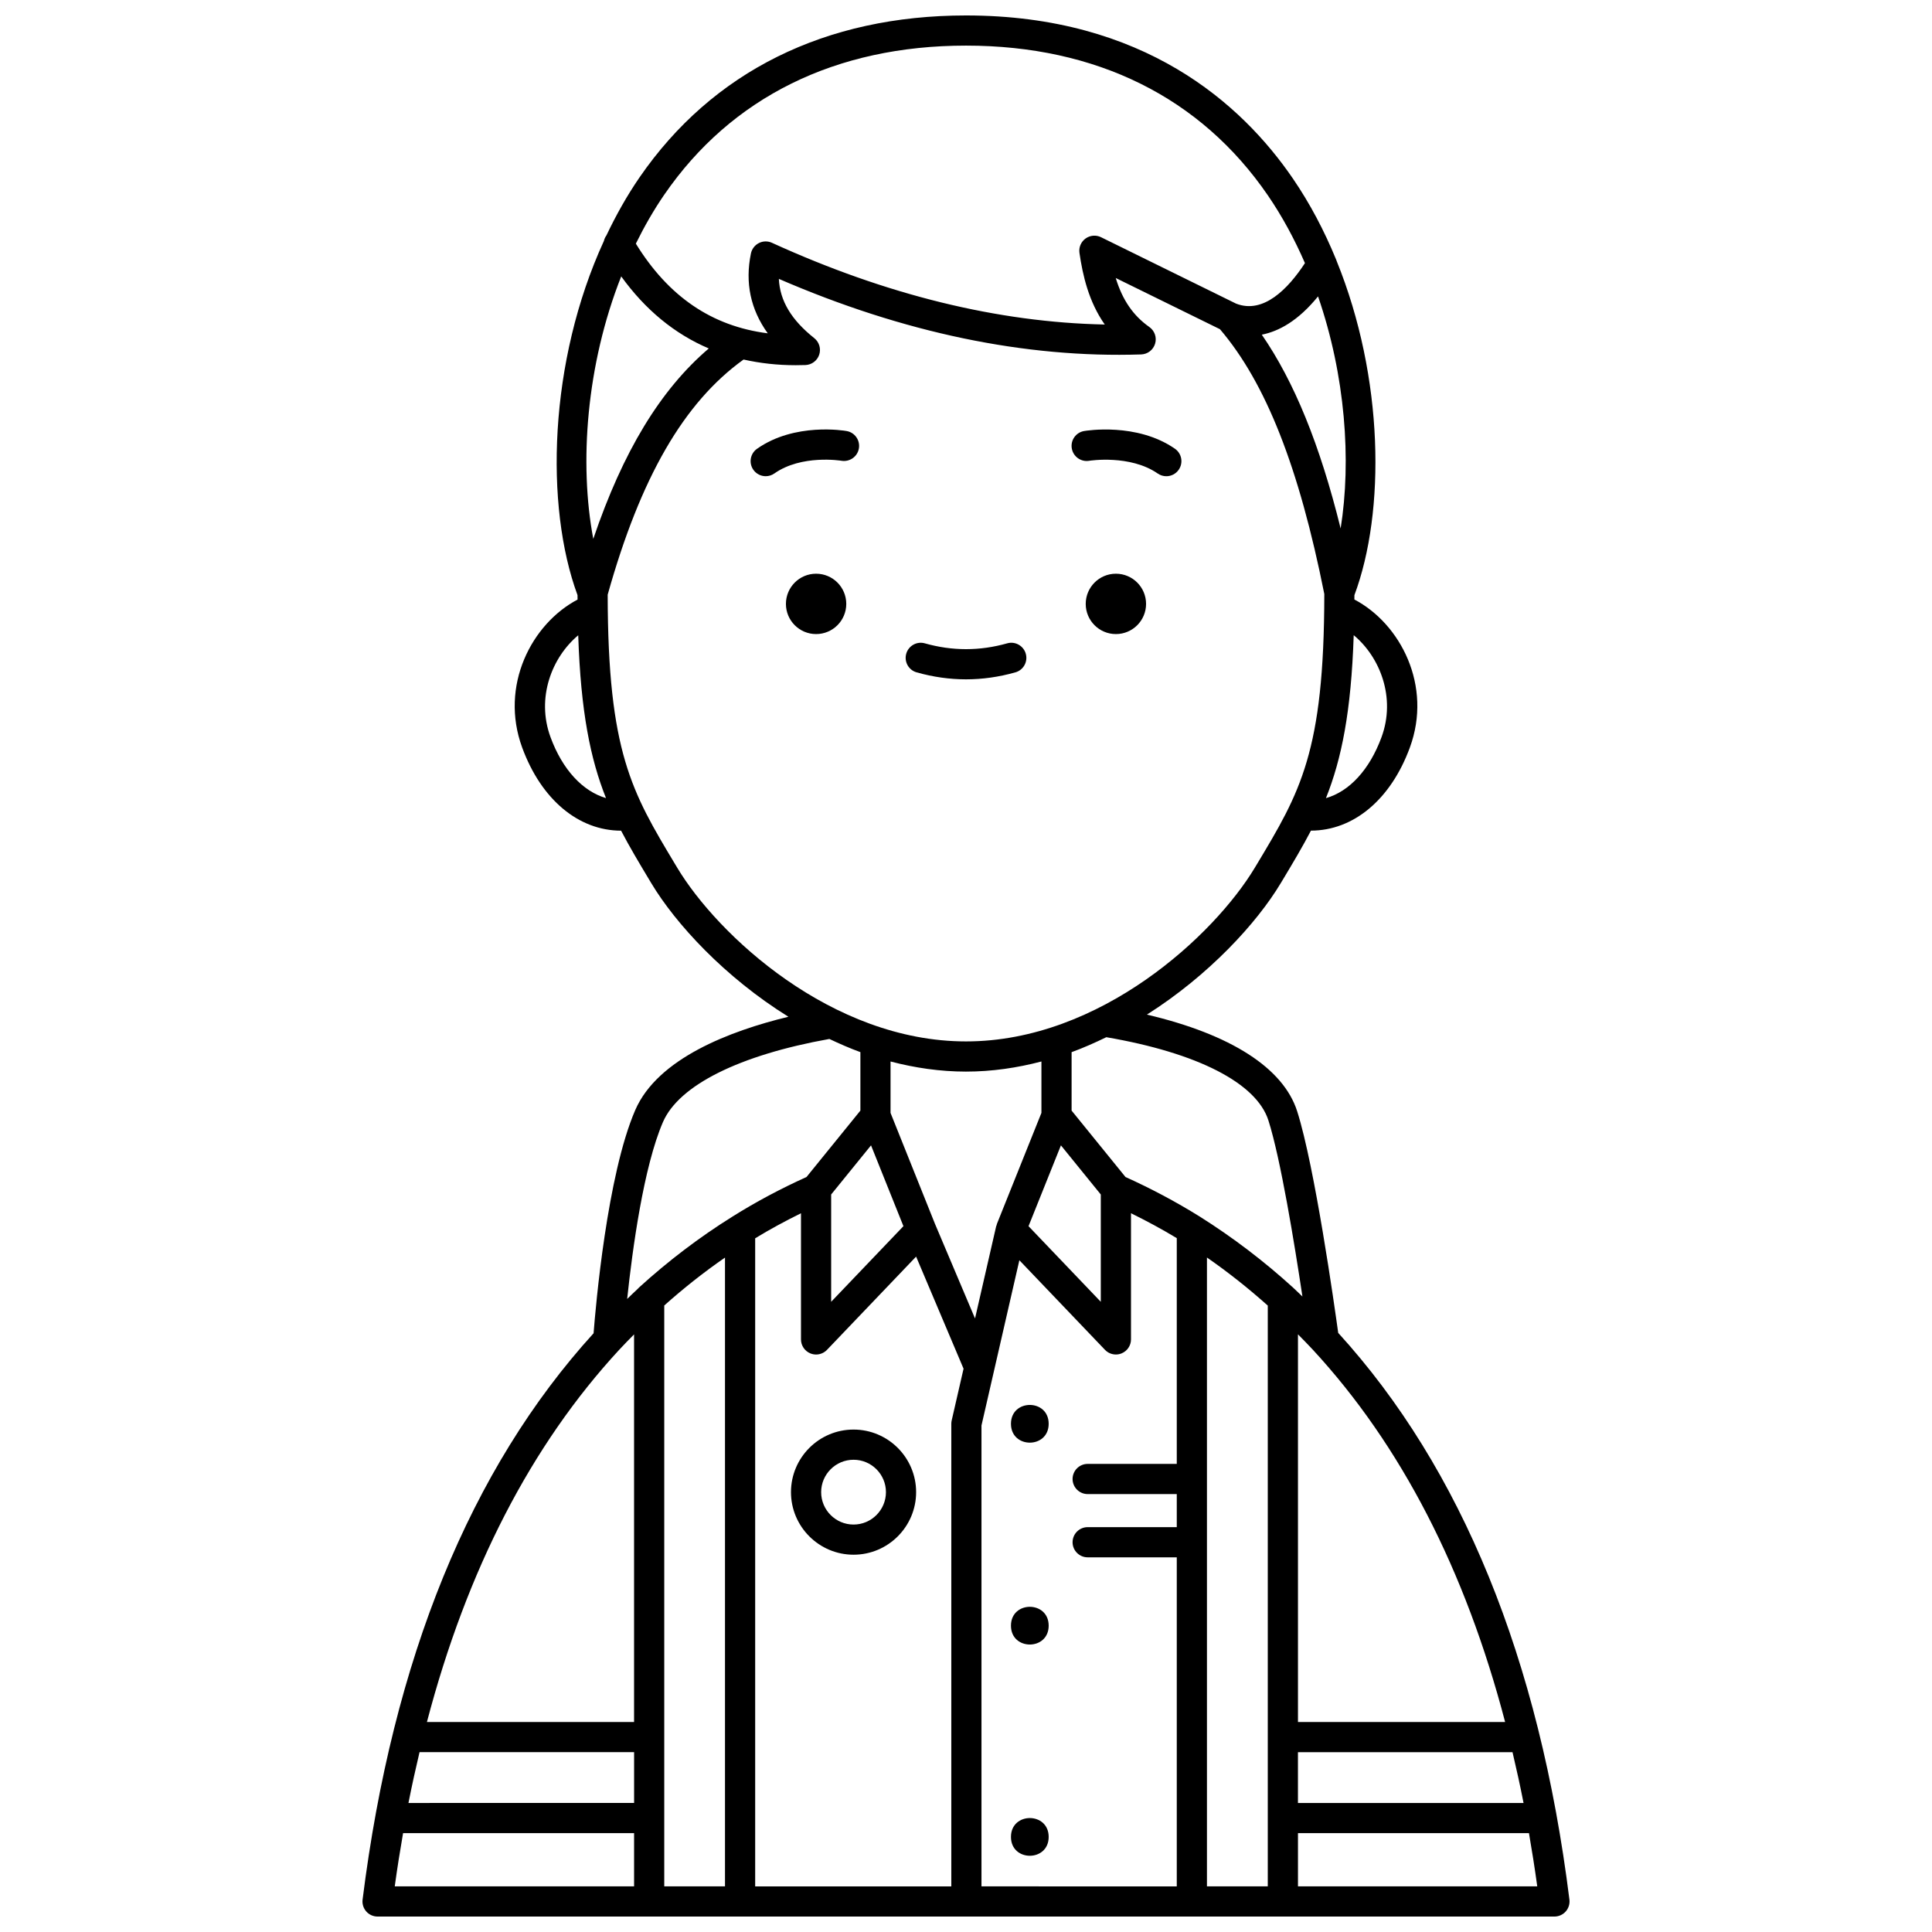 <?xml version="1.0" encoding="UTF-8"?>
<!-- Uploaded to: SVG Find, www.svgrepo.com, Generator: SVG Find Mixer Tools -->
<svg width="800px" height="800px" version="1.1" viewBox="144 144 512 512" xmlns="http://www.w3.org/2000/svg">
 <defs>
  <clipPath id="a">
   <path d="m240 148.09h320v503.81h-320z"/>
  </clipPath>
 </defs>
 <path d="m447.72 304.04c0 4.414-3.578 7.996-7.996 7.996-4.414 0-7.996-3.582-7.996-7.996 0-4.418 3.582-8 7.996-8 4.418 0 7.996 3.582 7.996 8"/>
 <path d="m432.67 266.11c0.102-0.02 10.816-1.699 18.148 3.383 0.695 0.48 1.488 0.711 2.269 0.711 1.266 0 2.516-0.602 3.289-1.723 1.254-1.816 0.805-4.305-1.012-5.566-10.109-7-23.496-4.781-24.07-4.688-2.176 0.375-3.633 2.445-3.254 4.621 0.383 2.18 2.445 3.637 4.629 3.262z"/>
 <path d="m368.27 304.04c0 4.414-3.578 7.996-7.996 7.996s-7.996-3.582-7.996-7.996c0-4.418 3.578-8 7.996-8s7.996 3.582 7.996 8"/>
 <path d="m368.37 258.23c-0.559-0.105-13.773-2.332-23.75 4.703-1.809 1.273-2.238 3.766-0.969 5.57 0.781 1.109 2.016 1.695 3.269 1.695 0.797 0 1.598-0.234 2.301-0.73 7.227-5.086 17.66-3.379 17.77-3.363 2.18 0.359 4.238-1.074 4.621-3.246 0.383-2.172-1.066-4.246-3.242-4.629z"/>
 <path d="m413.09 322.18c2.129-0.602 3.359-2.812 2.754-4.934-0.602-2.125-2.824-3.363-4.934-2.754-7.254 2.055-14.551 2.055-21.812 0-2.113-0.605-4.336 0.633-4.934 2.754-0.605 2.125 0.633 4.336 2.754 4.934 4.34 1.227 8.742 1.852 13.086 1.852s8.746-0.625 13.086-1.852z"/>
 <g clip-path="url(#a)">
  <path d="m498.64 497.23c-0.996-7.207-6.223-44.102-10.863-58.691-3.644-11.504-17.648-20.449-39.836-25.656 16.488-10.453 29.152-24.301 35.461-34.82l0.516-0.855c2.769-4.613 5.273-8.809 7.496-13.082 11.258-0.016 21.137-8.203 26.207-22.004 6.039-16.41-2.488-32.828-14.699-39.25 0-0.391 0.012-0.75 0.012-1.152 8.273-22.16 7.832-57.66-4.699-88.527-0.039-0.18-0.133-0.336-0.191-0.508-3.086-7.508-6.875-14.746-11.453-21.426-13.48-19.688-39.453-43.164-86.582-43.164-37.281 0-67.203 14.848-86.535 42.93-3.34 4.856-6.231 10.027-8.77 15.375-0.328 0.441-0.543 0.938-0.668 1.465-14.648 31.898-15.688 70.27-6.988 93.852 0 0.406 0.012 0.773 0.012 1.176-12.195 6.434-20.699 22.836-14.672 39.234 5.074 13.809 14.949 21.996 26.207 22.012 2.219 4.25 4.707 8.426 7.465 13.016l0.547 0.914c6.422 10.703 19.41 24.871 36.328 35.383-15.551 3.769-34.645 11.059-40.578 24.707-7.465 17.211-10.496 51.973-11.051 59.172-32.625 35.859-53.23 86.328-61.215 150.08-0.145 1.141 0.211 2.281 0.969 3.144 0.758 0.859 1.852 1.352 3 1.352h311.88c1.148 0 2.238-0.492 3-1.352 0.758-0.859 1.113-2.004 0.973-3.144-7.961-63.793-28.582-114.3-61.27-150.18zm-243.46 111.11h56.863v13.461l-59.797 0.004c0.898-4.578 1.891-9.047 2.934-13.465zm52.941-106.66c1.297-1.398 2.602-2.727 3.914-4.055v102.72l-54.895 0.004c10.586-40.336 27.645-73.414 50.98-98.668zm11.914-11.711c5.133-4.582 10.516-8.84 16.098-12.695v166.63h-16.098zm24.094-17.809c3.949-2.406 8.008-4.598 12.141-6.633v33.434c0 1.637 0.996 3.102 2.512 3.711 0.484 0.191 0.988 0.289 1.488 0.289 1.07 0 2.125-0.434 2.891-1.234l23.617-24.715 12.574 29.707-3.144 13.707c-0.066 0.293-0.102 0.59-0.102 0.895v122.59h-51.977zm55.875-44.176c6.883 0 13.562-0.996 19.984-2.68v13.625l-11.797 29.426c-0.051 0.129-0.055 0.266-0.098 0.395-0.02 0.07-0.07 0.125-0.094 0.199l-5.606 24.457-10.613-25.07-11.777-29.402v-13.629c6.426 1.68 13.109 2.68 20 2.68zm25.152 19.547 10.566 13.023v28.438l-19.152-20.043zm-50.324 0 8.586 21.414-19.152 20.043v-28.438zm29.27 74.238 10.039-43.793 22.691 23.746c0.77 0.805 1.824 1.234 2.891 1.234 0.5 0 1.004-0.094 1.488-0.289 1.516-0.609 2.512-2.078 2.512-3.711v-33.438c4.106 2.023 8.164 4.203 12.133 6.602v59.828h-23.613c-2.207 0-4 1.793-4 4s1.793 4 4 4h23.613v8.762h-23.613c-2.207 0-4 1.793-4 4 0 2.207 1.793 4 4 4h23.613v87.203l-51.754-0.004zm59.75-44.52c5.617 3.898 11.008 8.176 16.121 12.742v153.91h-16.121zm28.051 24.426c23.344 25.266 40.402 58.34 50.969 98.676h-54.898v-102.74c1.32 1.34 2.644 2.68 3.93 4.066zm-3.934 106.67h56.863c1.039 4.414 2.031 8.883 2.922 13.461l-59.785 0.004zm-7.816-167.39c3.231 10.16 6.906 32.676 9.004 46.633-0.777-0.734-1.547-1.504-2.332-2.219-0.027-0.027-0.055-0.051-0.082-0.078-0.031-0.027-0.059-0.059-0.094-0.09-7.66-6.977-15.961-13.293-24.688-18.789-6.379-3.973-13.004-7.477-19.695-10.496l-14.281-17.598v-15.484c3.164-1.156 6.215-2.516 9.199-3.965 24.184 4.148 39.824 12.164 42.969 22.086zm29.965-101.6c-3.18 8.648-8.531 14.391-14.727 16.156 4.121-10.324 6.684-22.836 7.356-43.184 6.965 5.789 11.227 16.543 7.371 27.027zm-10.836-55.309c-5.492-22.238-12.32-38.922-20.891-51.355 4.473-0.879 9.633-3.648 14.902-10.145 7.25 20.965 8.871 43.5 5.988 61.5zm-179.22-88.488c17.773-25.82 45.418-39.473 79.945-39.473 34.547 0 62.207 13.727 79.992 39.691 3.856 5.629 7.098 11.684 9.824 17.949-4.477 6.844-11.016 13.539-18.219 10.746l-0.012-0.004h-0.004l-35.801-17.605c-1.332-0.656-2.914-0.516-4.117 0.355-1.199 0.875-1.82 2.34-1.602 3.809 0.863 5.926 2.438 12.902 6.703 18.973-28.254-0.562-57.875-7.828-88.195-21.656-1.113-0.508-2.387-0.484-3.469 0.07-1.082 0.551-1.859 1.566-2.106 2.758-1.598 7.754-0.098 14.84 4.461 21.16-14.855-1.887-26.336-9.773-34.957-23.766 2.223-4.508 4.715-8.879 7.555-13.008zm-11.434 21.688c6.391 8.859 14.141 15.234 23.207 19.098-12.812 10.93-22.75 27.289-30.609 50.465-3.785-19.973-1.859-46.145 7.402-69.562zm-18.734 122.11c-3.852-10.469 0.391-21.211 7.34-27 0.676 20.328 3.238 32.828 7.363 43.145-6.152-1.793-11.531-7.512-14.703-16.145zm33.574 34.586-0.551-0.914c-11.477-19.117-17.816-29.711-17.875-71.438 8.711-31.078 20.191-50.941 36.012-62.312 4.363 0.98 8.957 1.504 13.816 1.504 0.848 0 1.707-0.016 2.57-0.043 1.676-0.059 3.137-1.156 3.66-2.746 0.523-1.586 0-3.34-1.309-4.383-6.055-4.812-9.113-9.891-9.387-15.707 33.035 14.309 65.328 21.031 96.012 20.023 1.719-0.055 3.207-1.203 3.699-2.852 0.492-1.648-0.121-3.422-1.523-4.414-4.258-3.004-7.094-7.07-8.914-12.988l27.621 13.566c12.16 14.246 20.961 36.582 27.656 70.184-0.039 41.902-6.387 52.5-17.887 71.652l-0.516 0.855c-10.688 17.816-40.91 46.055-76.547 46.055-35.641 0-65.859-28.238-76.539-46.043zm-3.769 67.391c4.238-9.754 20.293-17.742 44.09-22 2.68 1.266 5.406 2.465 8.223 3.492v15.492l-14.285 17.605c-6.75 3.043-13.383 6.566-19.699 10.535-8.656 5.406-16.961 11.711-24.684 18.746-0.039 0.035-0.066 0.074-0.109 0.113-0.012 0.012-0.023 0.023-0.031 0.035-0.066 0.066-0.137 0.133-0.195 0.203-0.957 0.875-1.871 1.785-2.805 2.68 1.402-13.219 4.367-35.082 9.496-46.902zm-68.883 188.47h61.223v14.098h-63.426c0.652-4.789 1.402-9.469 2.203-14.098zm237.16 14.098v-14.098h61.215c0.797 4.629 1.547 9.312 2.195 14.098z"/>
 </g>
 <path d="m421.91 521.32c0 6.664-9.996 6.664-9.996 0 0-6.664 9.996-6.664 9.996 0"/>
 <path d="m421.91 574.82c0 6.664-9.996 6.664-9.996 0 0-6.664 9.996-6.664 9.996 0"/>
 <path d="m421.91 630.8c0 6.664-9.996 6.664-9.996 0 0-6.664 9.996-6.664 9.996 0"/>
 <path d="m370.2 522.85c-9.145 0-16.582 7.438-16.582 16.582 0 9.145 7.438 16.582 16.582 16.582 9.145 0 16.582-7.438 16.582-16.582 0-9.145-7.438-16.582-16.582-16.582zm0 25.172c-4.734 0-8.586-3.852-8.586-8.586s3.852-8.586 8.586-8.586c4.734 0 8.586 3.852 8.586 8.586-0.004 4.734-3.852 8.586-8.586 8.586z"/>
</svg>